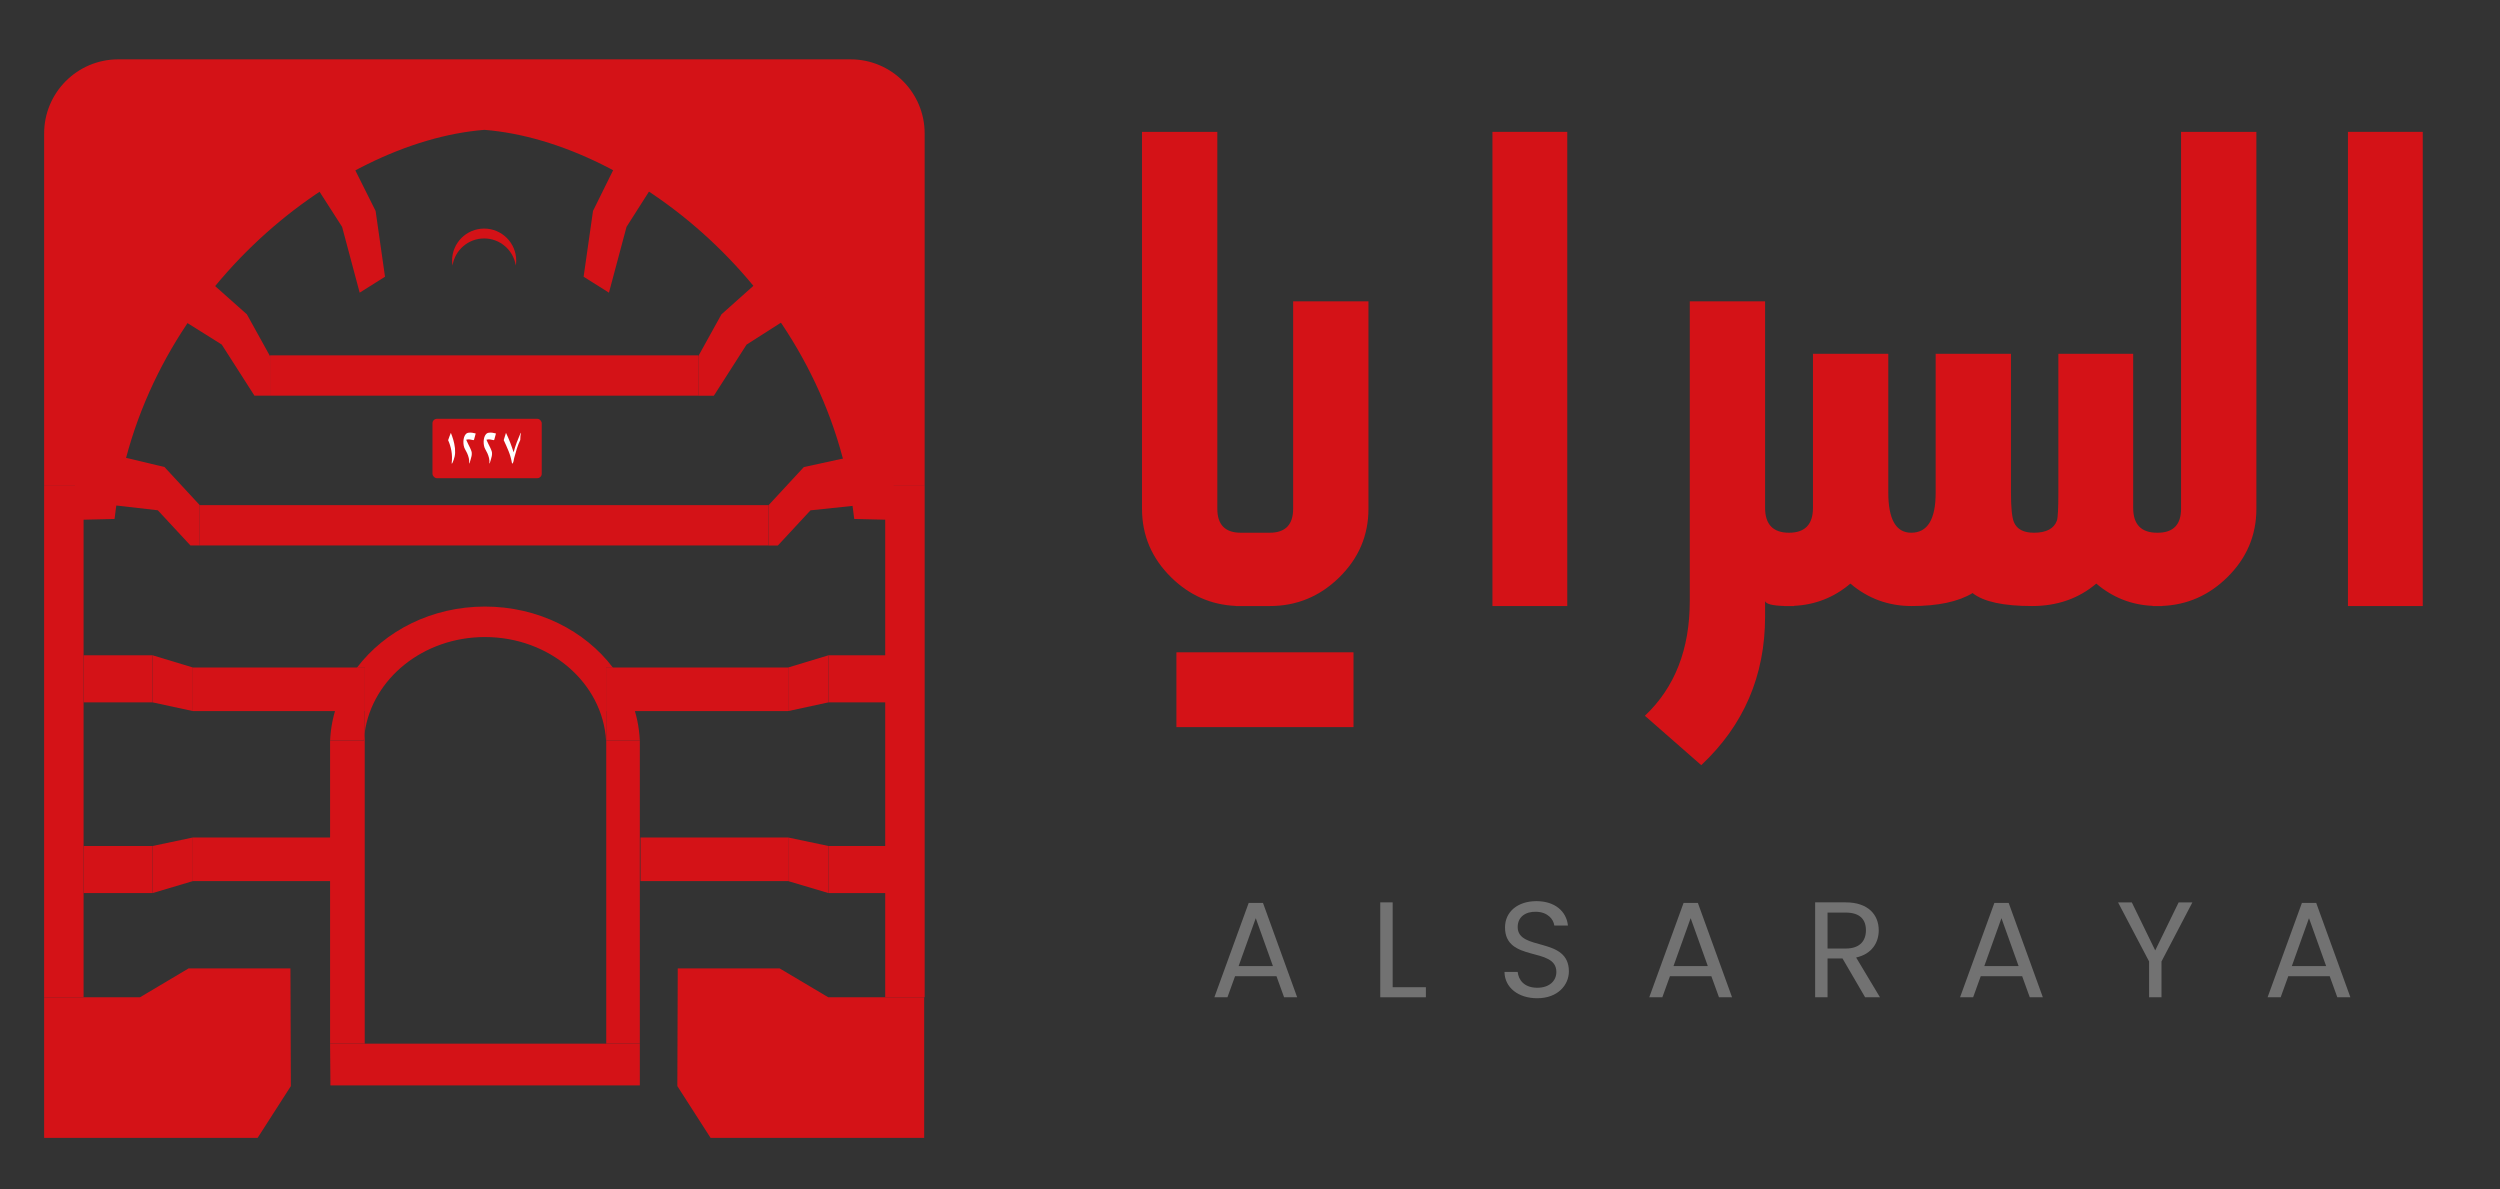 <?xml version="1.0" encoding="UTF-8"?><svg xmlns="http://www.w3.org/2000/svg" width="734.226" height="349.253" viewBox="0 0 734.226 349.253"><rect x="0" y="0" width="734.226" height="349.253" fill="#333333" stroke="none"/><defs><style>.cls-1{fill:#727272;}.cls-1,.cls-2,.cls-3{stroke-width:0px;}.cls-2{fill:#d41217;}.cls-3{fill:#fff;}</style></defs><g id="Layer_5"><path class="cls-1" d="M374.886,286.693h-12.157l-2.239,6.199h-3.84l10.078-27.716h4.199l10.039,27.716h-3.84l-2.24-6.199ZM368.808,269.656l-5.039,14.078h10.078l-5.039-14.078Z"/><path class="cls-1" d="M409.009,265.017v24.915h9.758v2.96h-13.398v-27.875h3.64Z"/><path class="cls-1" d="M451.488,293.173c-5.599,0-9.559-3.12-9.638-7.719h3.88c.239,2.319,1.879,4.639,5.758,4.639,3.519,0,5.6-1.999,5.6-4.639,0-7.519-15.078-2.72-15.078-13.078,0-4.6,3.721-7.719,9.239-7.719,5.319,0,8.798,2.92,9.238,7.159h-3.999c-.24-1.88-2-4-5.399-4.04-2.999-.079-5.358,1.48-5.358,4.479,0,7.199,15.037,2.72,15.037,13.038,0,3.959-3.24,7.879-9.279,7.879Z"/><path class="cls-1" d="M502.607,286.693h-12.158l-2.239,6.199h-3.839l10.078-27.716h4.199l10.038,27.716h-3.839l-2.24-6.199ZM496.528,269.656l-5.039,14.078h10.079l-5.04-14.078Z"/><path class="cls-1" d="M542.088,265.017c6.559,0,9.679,3.639,9.679,8.198,0,3.56-1.96,6.959-6.639,7.999l6.998,11.678h-4.359l-6.639-11.398h-4.399v11.398h-3.64v-27.875h8.999ZM542.088,268.016h-5.359v10.559h5.359c4.119,0,5.919-2.24,5.919-5.359,0-3.159-1.76-5.199-5.919-5.199Z"/><path class="cls-1" d="M593.886,286.693h-12.157l-2.239,6.199h-3.84l10.078-27.716h4.199l10.039,27.716h-3.84l-2.24-6.199ZM587.808,269.656l-5.039,14.078h10.078l-5.039-14.078Z"/><path class="cls-1" d="M622.05,265.017h4.039l6.879,14.117,6.879-14.117h4.039l-9.078,17.356v10.519h-3.64v-10.519l-9.118-17.356Z"/><path class="cls-1" d="M684.207,286.693h-12.158l-2.239,6.199h-3.839l10.078-27.716h4.199l10.038,27.716h-3.839l-2.24-6.199ZM678.128,269.656l-5.039,14.078h10.079l-5.04-14.078Z"/><path class="cls-2" d="M379.783,149.425c0,4.688-2.296,7.031-6.885,7.031h-8.496c-4.591,0-6.885-2.344-6.885-7.031V38.723h-22.119v110.702c0,7.814,2.856,14.527,8.569,20.142,5.357,5.268,11.68,8.062,18.97,8.39v.033h9.961c7.91,0,14.722-2.806,20.435-8.423,5.713-5.614,8.569-12.327,8.569-20.142v-60.927h-22.119v60.927Z"/><rect class="cls-2" x="438.318" y="38.723" width="21.973" height="139.266"/><rect class="cls-2" x="345.502" y="191.575" width="52.007" height="21.973"/><path class="cls-2" d="M640.555,149.425c0,4.688-2.296,7.031-6.885,7.031h-.146c-4.688,0-7.031-2.439-7.031-7.324v-45.226h-21.973v40.685c0,4.786-.146,7.569-.44,8.35-.879,2.344-3.127,3.516-6.738,3.516-3.028,0-4.981-1.025-5.859-3.076-.586-1.366-.879-4.248-.879-8.643v-40.832h-22.119v40.832c0,7.814-2.394,11.719-7.178,11.719-4.493,0-6.738-3.955-6.738-11.865v-40.685h-22.119v45.226c0,4.885-2.344,7.324-7.031,7.324s-7.031-2.439-7.031-7.324v-60.634h-22.119v88.026c0,14.158-4.394,25.39-13.184,33.691l16.553,14.502c12.499-11.719,18.75-26.271,18.75-43.652v-4.541c.258.862,2.117,1.342,5.566,1.443v.021h2.93v-.06c6.227-.296,11.751-2.456,16.553-6.532,5.175,4.394,11.181,6.592,18.018,6.592,7.713,0,13.671-1.268,17.871-3.809,3.223,2.541,9.032,3.809,17.432,3.809,7.42,0,13.719-2.197,18.896-6.592,4.832,4.104,10.357,6.266,16.553,6.537v.054h2.783v-.029c7.351-.297,13.723-3.091,19.116-8.393,5.713-5.614,8.569-12.327,8.569-20.142V38.723h-22.119v110.702Z"/><rect class="cls-2" x="689.568" y="38.723" width="21.973" height="139.266"/></g><g id="Layer_7"><path class="cls-2" d="M12.963,39.191v103.278h17.71c2.906-62.613,52.151-112.441,112.478-112.441s109.572,49.828,112.478,112.441h15.932V39.191c0-12.018-9.743-21.761-21.761-21.761H34.724c-12.018,0-21.761,9.743-21.761,21.761Z"/><rect class="cls-2" x="12.963" y="142.47" width="11.582" height="150.422"/><polygon class="cls-2" points="85.3 284.411 55.388 284.411 41.114 292.892 12.963 292.892 12.963 334.178 75.663 334.178 85.42 318.976 85.3 284.411"/><polygon class="cls-2" points="199.047 284.411 228.974 284.411 243.254 292.892 271.418 292.892 271.418 334.178 208.688 334.178 198.927 318.976 199.047 284.411"/><rect class="cls-2" x="259.98" y="142.47" width="11.582" height="150.422" transform="translate(531.542 435.362) rotate(-180)"/><path class="cls-2" d="M142.262,23.732c-58.649,6.201-117.718,58.029-121.098,128.979l12.482-.3c7.481-65.51,64.769-110.796,108.616-114.277,43.846,3.481,101.135,48.767,108.616,114.277l12.482.3c-3.38-70.951-62.449-122.778-121.098-128.979Z"/><rect class="cls-2" x="58.658" y="148.351" width="167.065" height="11.842"/><rect class="cls-2" x="79.312" y="104.365" width="125.756" height="11.842"/><rect class="cls-2" x="56.65" y="196.038" width="50.467" height="12.802"/><rect class="cls-2" x="178.048" y="196.038" width="53.423" height="12.802"/><rect class="cls-2" x="188.105" y="245.965" width="43.366" height="12.802"/><rect class="cls-2" x="56.65" y="245.965" width="41.926" height="12.802"/><polygon class="cls-2" points="56.65 208.84 44.808 206.279 44.808 192.451 56.65 196.038 56.65 208.84"/><rect class="cls-2" x="24.545" y="192.451" width="20.263" height="13.828"/><polygon class="cls-2" points="56.65 258.767 44.808 262.288 44.808 248.459 56.65 245.965 56.65 258.767"/><rect class="cls-2" x="24.545" y="248.459" width="20.263" height="13.828"/><polygon class="cls-2" points="231.471 208.84 243.312 206.279 243.312 192.451 231.471 196.038 231.471 208.84"/><rect class="cls-2" x="243.312" y="192.451" width="20.263" height="13.828" transform="translate(506.888 398.73) rotate(-180)"/><polygon class="cls-2" points="231.471 258.767 243.312 262.288 243.312 248.459 231.471 245.965 231.471 258.767"/><rect class="cls-2" x="243.312" y="248.459" width="20.263" height="13.828" transform="translate(506.888 510.747) rotate(-180)"/><path class="cls-2" d="M142.19,70.031c4.706,0,8.595,3.456,9.294,7.966.073-.474.123-.956.123-1.45,0-5.201-4.216-9.416-9.416-9.416s-9.417,4.216-9.417,9.416c0,.494.05.976.123,1.45.699-4.51,4.588-7.966,9.294-7.966Z"/><polygon class="cls-2" points="36.108 134.246 48.301 137.158 58.658 148.351 58.658 160.192 55.925 160.192 46.343 149.863 33.196 148.351 36.108 134.246"/><polygon class="cls-2" points="62.204 83.153 72.507 92.315 79.312 104.617 79.312 116.207 74.728 116.207 65.126 101.196 53.979 94.213 62.204 83.153"/><polygon class="cls-2" points="249.446 134.262 236.08 137.174 225.723 148.367 225.723 160.209 228.456 160.209 238.037 149.88 252.358 148.367 249.446 134.262"/><polygon class="cls-2" points="222.555 82.791 211.874 92.331 205.069 104.633 205.069 116.223 209.653 116.223 219.255 101.212 230.781 93.851 222.555 82.791"/><polygon class="cls-2" points="187.911 318.776 97.038 318.776 96.942 306.507 187.911 306.507 187.911 318.776"/><path class="cls-2" d="M96.942,217.481v89.026h10.174v-91.432c-.115.794-.208,1.595-.257,2.406h-9.917Z"/><rect class="cls-2" x="178.048" y="217.481" width="9.863" height="89.026"/><path class="cls-2" d="M179.983,196.038c-8.204-10.803-21.958-17.895-37.557-17.895s-29.353,7.093-37.557,17.895h2.247v19.037c2.28-15.787,17.212-27.981,35.31-27.981,19.009,0,34.537,13.449,35.567,30.387h.054v-21.444h1.935Z"/><path class="cls-2" d="M104.87,196.038c-4.672,6.152-7.55,13.503-7.928,21.444h9.917c.049-.811.142-1.612.257-2.406v-19.037h-2.247Z"/><path class="cls-2" d="M178.048,196.038v21.444h9.863c-.378-7.941-3.256-15.291-7.927-21.444h-1.935Z"/><polygon class="cls-2" points="105.632 85.954 100.472 66.631 93.319 55.483 103.923 49.172 110.313 61.95 113.073 81.273 105.632 85.954"/><polygon class="cls-2" points="178.843 85.954 184.004 66.631 191.001 55.639 180.396 49.328 174.162 61.95 171.402 81.273 178.843 85.954"/><rect class="cls-2" x="127.015" y="122.999" width="32.085" height="17.443" rx="1.306" ry="1.306"/><path class="cls-3" d="M133.629,131.811c.082.842.044,1.605-.115,2.288s-.367,1.292-.624,1.826c-.021.042-.052.093-.093.154s-.092.082-.153.061c.164-1.335.138-2.586-.077-3.752-.216-1.166-.534-2.201-.956-3.105.113-.339.239-.696.378-1.071.139-.374.279-.737.424-1.086.267.657.506,1.343.716,2.057.211.714.367,1.487.471,2.319,0,.031.005.083.015.154.011.072.016.123.016.154Z"/><path class="cls-3" d="M139.237,129.069c-.01.051-.036.1-.077.146-.041.046-.082.065-.123.054-.318-.093-.665-.162-1.04-.208-.375-.046-.737-.018-1.086.085.154.37.334.758.539,1.164s.408.814.608,1.225c.2.411.357.822.471,1.233.051.4.04.778-.031,1.132-.072.354-.162.699-.27,1.032-.108.334-.208.665-.301.994-.021.083-.071.154-.154.216.062-.555.031-1.089-.092-1.603-.123-.513-.288-.994-.493-1.44-.206-.447-.411-.84-.616-1.179-.165-.277-.288-.614-.37-1.009-.082-.395-.118-.806-.107-1.232.01-.426.071-.83.185-1.21s.28-.696.501-.948c.221-.252.506-.398.855-.439.37-.051.722-.049,1.056.008s.66.126.979.208c.021.01.031.026.031.046l-.463,1.726Z"/><path class="cls-3" d="M145.184,129.069c-.01.051-.036.1-.077.146-.041.046-.082.065-.123.054-.318-.093-.665-.162-1.04-.208-.375-.046-.737-.018-1.086.085.154.37.334.758.539,1.164s.408.814.608,1.225c.2.411.357.822.471,1.233.051.4.04.778-.031,1.132-.072.354-.162.699-.27,1.032-.108.334-.208.665-.301.994-.021.083-.071.154-.154.216.062-.555.031-1.089-.092-1.603-.123-.513-.288-.994-.493-1.44-.206-.447-.411-.84-.616-1.179-.165-.277-.288-.614-.37-1.009-.082-.395-.118-.806-.107-1.232.01-.426.071-.83.185-1.21s.28-.696.501-.948c.221-.252.506-.398.855-.439.37-.051.722-.049,1.056.008s.66.126.979.208c.021.01.031.026.031.046l-.463,1.726Z"/><path class="cls-3" d="M152.981,127.142c-.052.319-.096.652-.132,1.002-.036.35-.054.709-.054,1.079-.38.791-.711,1.633-.993,2.527-.283.894-.547,1.813-.794,2.758-.061.247-.113.503-.154.77s-.118.503-.231.709c-.021.042-.061.085-.124.131-.061.046-.102.039-.123-.023-.226-1.304-.562-2.503-1.009-3.598-.447-1.094-.922-2.169-1.426-3.228.093-.339.198-.691.316-1.056.118-.364.233-.727.347-1.086.452.935.868,1.895,1.248,2.881.38.986.709,1.931.986,2.835.277-1.037.593-2.023.947-2.958s.722-1.838,1.102-2.712c.01-.041.041-.051.093-.031Z"/></g></svg>